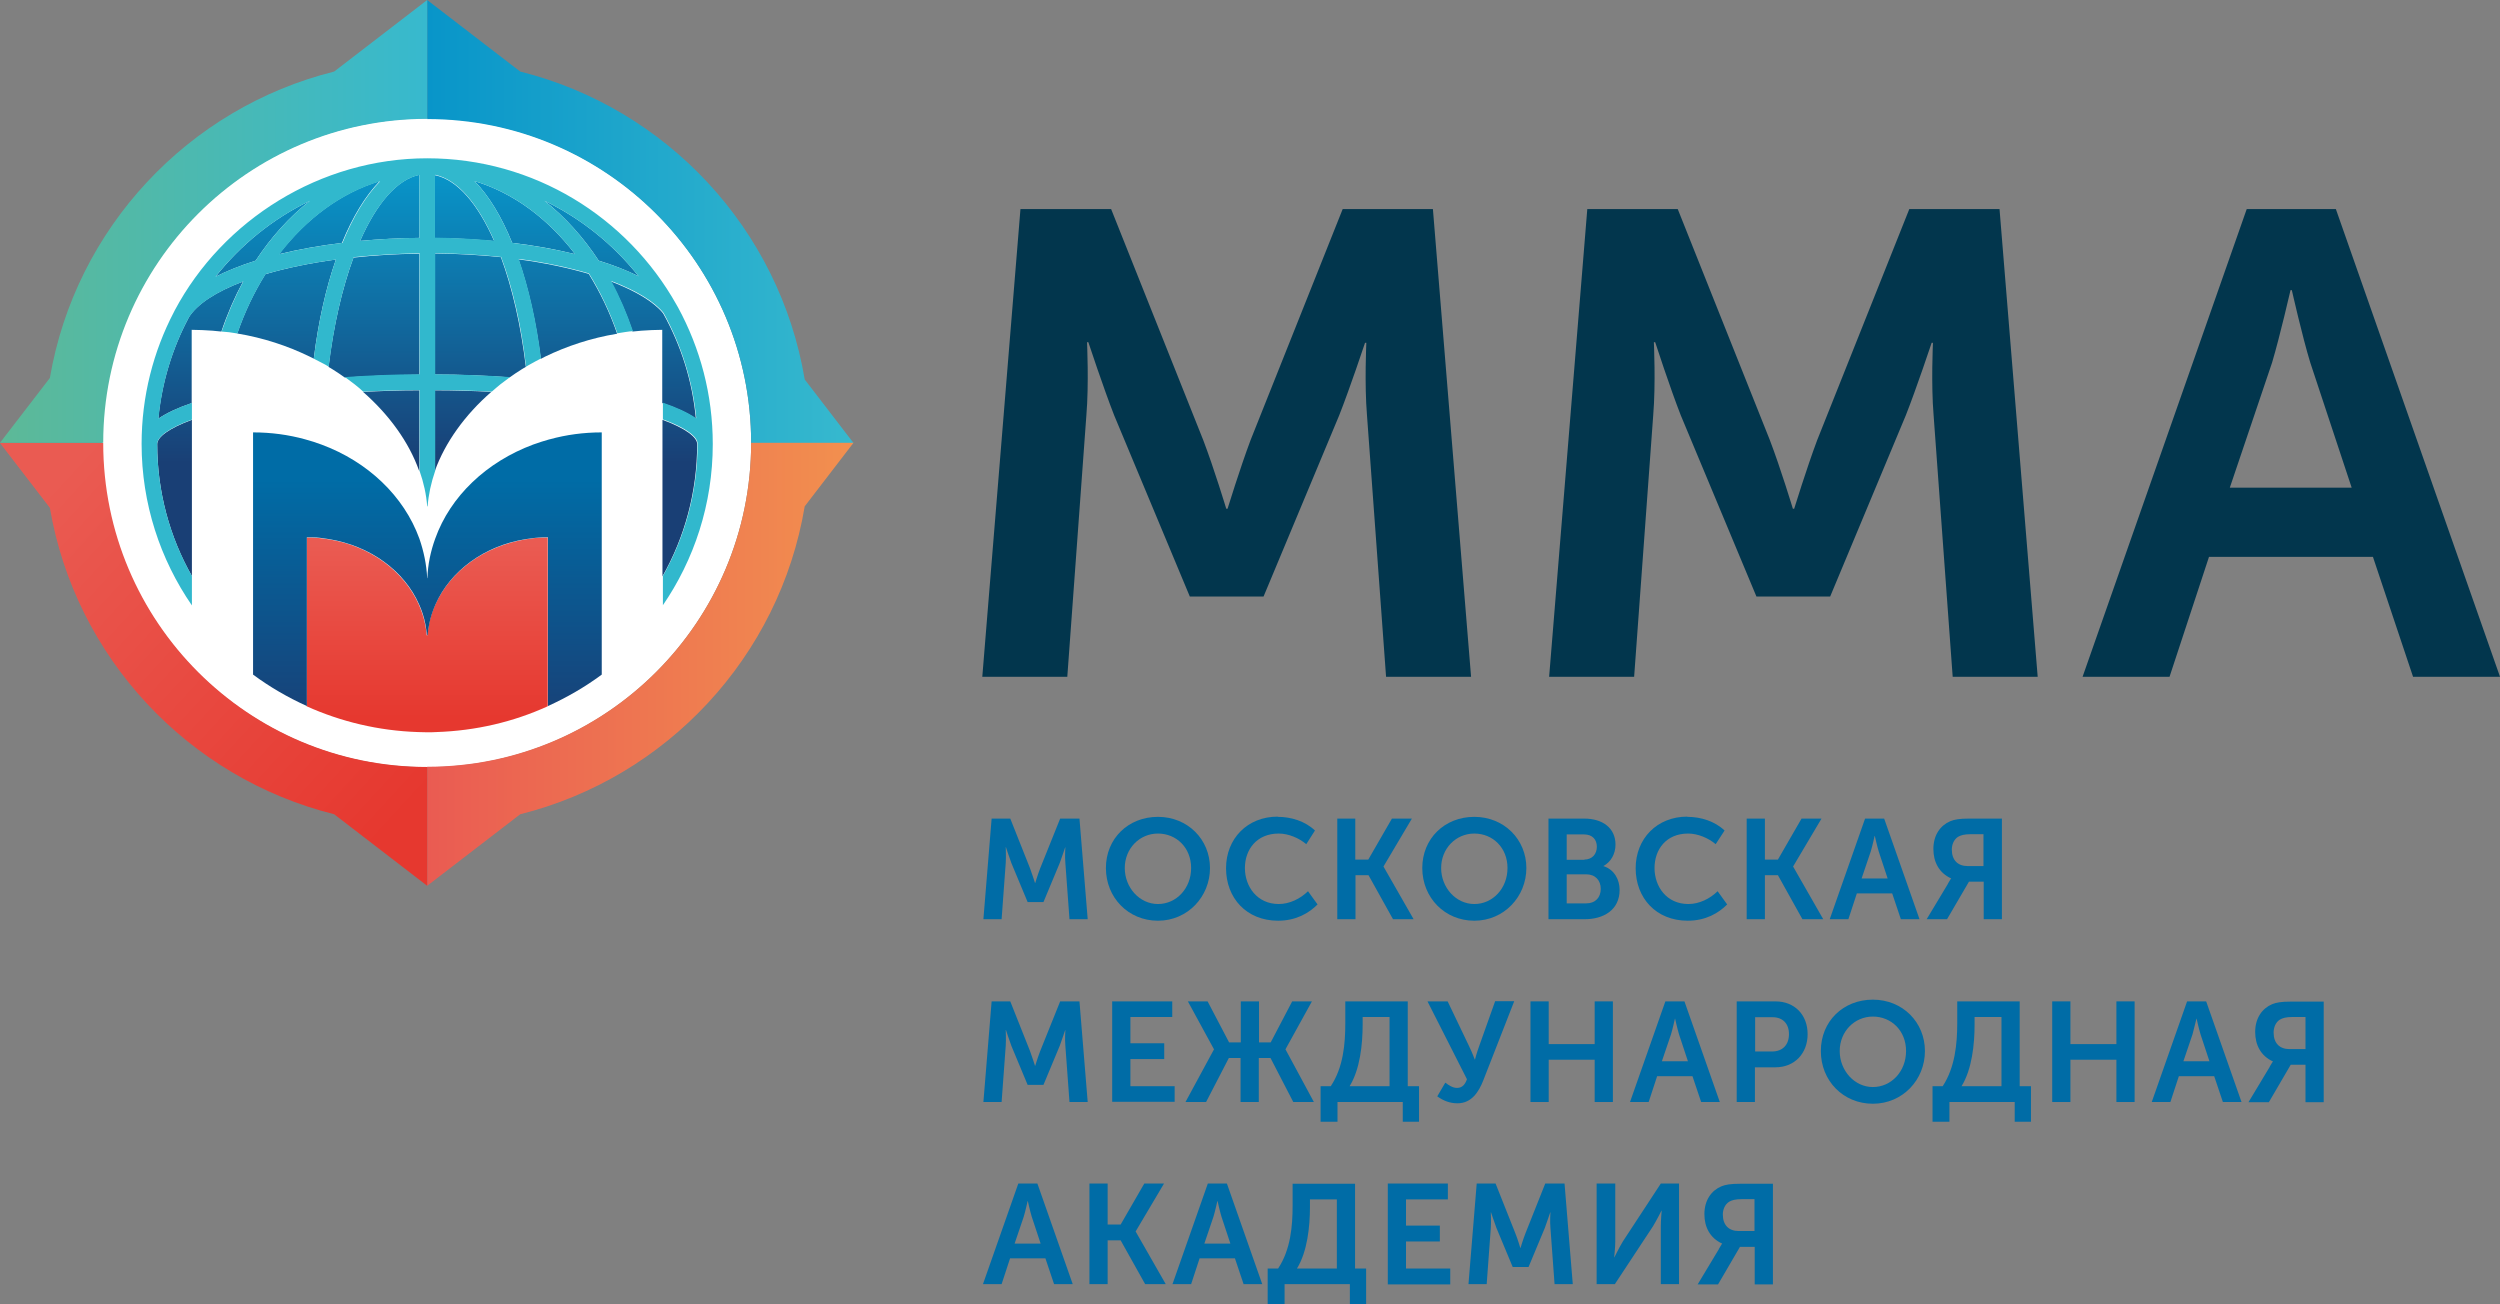<?xml version="1.0" encoding="UTF-8"?>
<svg id="_Слой_2" data-name="Слой_2" xmlns="http://www.w3.org/2000/svg" xmlns:xlink="http://www.w3.org/1999/xlink" viewBox="0 0 115.29 60.14">
  <rect x="0" y="0" width="115.29" height="60.14" fill="#808080" stroke="none"/>
  <defs>
    <style>
      .cls-1 {
        fill: #006ca6;
      }

      .cls-2 {
        fill: url(#linear-gradient-8);
      }

      .cls-3 {
        fill: url(#linear-gradient-7);
      }

      .cls-4 {
        fill: url(#linear-gradient-5);
      }

      .cls-5 {
        fill: url(#linear-gradient-6);
      }

      .cls-6 {
        fill: url(#linear-gradient-9);
      }

      .cls-7 {
        fill: url(#linear-gradient-4);
      }

      .cls-8 {
        fill: url(#linear-gradient-3);
      }

      .cls-9 {
        fill: url(#linear-gradient-2);
      }

      .cls-10 {
        fill: url(#linear-gradient);
      }

      .cls-11 {
        fill: #fff;
      }

      .cls-12 {
        fill: #31b8cd;
      }

      .cls-13 {
        fill: url(#linear-gradient-10);
      }

      .cls-14 {
        fill: url(#linear-gradient-11);
      }

      .cls-15 {
        fill: url(#linear-gradient-12);
      }

      .cls-16 {
        fill: url(#linear-gradient-13);
      }

      .cls-17 {
        fill: url(#linear-gradient-19);
      }

      .cls-18 {
        fill: url(#linear-gradient-14);
      }

      .cls-19 {
        fill: url(#linear-gradient-21);
      }

      .cls-20 {
        fill: url(#linear-gradient-20);
      }

      .cls-21 {
        fill: url(#linear-gradient-22);
      }

      .cls-22 {
        fill: url(#linear-gradient-15);
      }

      .cls-23 {
        fill: url(#linear-gradient-16);
      }

      .cls-24 {
        fill: url(#linear-gradient-17);
      }

      .cls-25 {
        fill: url(#linear-gradient-18);
      }

      .cls-26 {
        fill: #858585;
      }

      .cls-27 {
        fill: #02364d;
      }
    </style>
    <linearGradient id="linear-gradient" x1="19.7" y1="10.21" x2="39.36" y2="10.21" gradientUnits="userSpaceOnUse">
      <stop offset="0" stop-color="#0895c9"/>
      <stop offset="1" stop-color="#37b9ce"/>
    </linearGradient>
    <linearGradient id="linear-gradient-2" x1="0" y1="10.21" x2="19.7" y2="10.21" gradientUnits="userSpaceOnUse">
      <stop offset="0" stop-color="#5db997"/>
      <stop offset="1" stop-color="#37b9ce"/>
    </linearGradient>
    <linearGradient id="linear-gradient-3" x1="19.7" y1="30.63" x2="39.36" y2="30.63" gradientUnits="userSpaceOnUse">
      <stop offset="0" stop-color="#ea5b52"/>
      <stop offset="1" stop-color="#f2904f"/>
    </linearGradient>
    <linearGradient id="linear-gradient-4" x1="18.23" y1="37.92" x2="1.91" y2="22.93" gradientUnits="userSpaceOnUse">
      <stop offset="0" stop-color="#e6382f"/>
      <stop offset="1" stop-color="#ea5b52"/>
    </linearGradient>
    <linearGradient id="linear-gradient-5" x1="21.36" y1="8.04" x2="21.36" y2="21.35" gradientUnits="userSpaceOnUse">
      <stop offset="0" stop-color="#0895c9"/>
      <stop offset="1" stop-color="#193f75"/>
    </linearGradient>
    <linearGradient id="linear-gradient-6" x1="18.04" y1="8.04" x2="18.04" y2="21.35" xlink:href="#linear-gradient-5"/>
    <linearGradient id="linear-gradient-7" x1="31.35" y1="8.04" x2="31.35" y2="21.35" xlink:href="#linear-gradient-5"/>
    <linearGradient id="linear-gradient-8" x1="30.14" y1="8.04" x2="30.14" y2="21.36" xlink:href="#linear-gradient-5"/>
    <linearGradient id="linear-gradient-9" x1="8.04" y1="8.04" x2="8.04" y2="21.35" xlink:href="#linear-gradient-5"/>
    <linearGradient id="linear-gradient-10" x1="27.28" y1="8.04" x2="27.28" y2="21.35" xlink:href="#linear-gradient-5"/>
    <linearGradient id="linear-gradient-11" x1="12.11" y1="8.04" x2="12.11" y2="21.35" xlink:href="#linear-gradient-5"/>
    <linearGradient id="linear-gradient-12" x1="21.43" y1="8.04" x2="21.43" y2="21.35" xlink:href="#linear-gradient-5"/>
    <linearGradient id="linear-gradient-13" x1="17.97" y1="8.04" x2="17.97" y2="21.35" xlink:href="#linear-gradient-5"/>
    <linearGradient id="linear-gradient-14" x1="15.2" y1="8.04" x2="15.2" y2="21.36" xlink:href="#linear-gradient-5"/>
    <linearGradient id="linear-gradient-15" x1="13.21" y1="8.04" x2="13.21" y2="21.36" xlink:href="#linear-gradient-5"/>
    <linearGradient id="linear-gradient-16" x1="17.25" y1="8.04" x2="17.25" y2="21.35" xlink:href="#linear-gradient-5"/>
    <linearGradient id="linear-gradient-17" x1="22.15" y1="8.04" x2="22.15" y2="21.35" xlink:href="#linear-gradient-5"/>
    <linearGradient id="linear-gradient-18" x1="24.2" y1="8.04" x2="24.2" y2="21.36" xlink:href="#linear-gradient-5"/>
    <linearGradient id="linear-gradient-19" x1="26.18" y1="8.04" x2="26.18" y2="21.36" xlink:href="#linear-gradient-5"/>
    <linearGradient id="linear-gradient-20" x1="9.26" y1="8.04" x2="9.26" y2="21.35" xlink:href="#linear-gradient-5"/>
    <linearGradient id="linear-gradient-21" x1="19.7" y1="25.09" x2="19.7" y2="33.07" gradientUnits="userSpaceOnUse">
      <stop offset="0" stop-color="#ea5b52"/>
      <stop offset="1" stop-color="#e6382f"/>
    </linearGradient>
    <linearGradient id="linear-gradient-22" x1="19.7" y1="22.1" x2="19.7" y2="33.7" gradientUnits="userSpaceOnUse">
      <stop offset="0" stop-color="#006ca6"/>
      <stop offset="1" stop-color="#193f75"/>
    </linearGradient>
  </defs>
  <g id="_Слой_1-2" data-name="Слой_1">
    <g>
      <g>
        <path class="cls-27" d="M47.08,9.64h4.16l4.25,10.66c.49,1.28,1.06,3.16,1.06,3.16h.06s.58-1.88,1.06-3.16l4.25-10.66h4.16l1.76,21.57h-3.92l-.88-12.06c-.12-1.43-.03-3.34-.03-3.34h-.06s-.7,2.1-1.19,3.34l-3.49,8.36h-3.4l-3.49-8.36c-.49-1.25-1.19-3.37-1.19-3.37h-.06s.09,1.94-.03,3.37l-.88,12.06h-3.92l1.76-21.57Z"/>
        <path class="cls-27" d="M73.21,9.64h4.16l4.25,10.66c.49,1.28,1.06,3.16,1.06,3.16h.06s.58-1.88,1.06-3.16l4.25-10.66h4.16l1.76,21.57h-3.92l-.88-12.06c-.12-1.43-.03-3.34-.03-3.34h-.06s-.7,2.1-1.19,3.34l-3.49,8.36h-3.4l-3.49-8.36c-.49-1.25-1.18-3.37-1.18-3.37h-.06s.09,1.94-.03,3.37l-.88,12.06h-3.92l1.76-21.57Z"/>
        <path class="cls-27" d="M103.59,9.64h4.13l7.57,21.57h-4.01l-1.85-5.53h-7.56l-1.82,5.53h-4.01l7.57-21.57ZM108.45,22.49l-1.91-5.77c-.37-1.21-.85-3.34-.85-3.34h-.06s-.49,2.13-.85,3.34l-1.95,5.77h5.62Z"/>
      </g>
      <g>
        <path class="cls-11" d="M19.68,5.46c-8.26,0-14.96,6.7-14.96,14.96s6.7,14.96,14.96,14.96,14.96-6.7,14.96-14.96-6.7-14.96-14.96-14.96Z"/>
        <polygon class="cls-26" points="14.13 31.74 14.14 31.75 14.14 31.75 14.13 31.74"/>
        <polygon class="cls-26" points="25.26 31.75 25.27 31.74 25.26 31.75 25.26 31.75"/>
        <g>
          <path class="cls-10" d="M23.99,3.3l-4.29-3.3v5.49c8.25,0,14.94,6.69,14.94,14.94h4.72l-2.25-2.93c-1.16-6.94-6.37-12.51-13.12-14.2Z"/>
          <path class="cls-9" d="M19.7,5.49h0V0l-4.29,3.3c-6.73,1.68-11.93,7.22-13.11,14.13l-2.3,2.99h4.76c0-8.25,6.69-14.94,14.94-14.94Z"/>
          <path class="cls-8" d="M23.99,37.55l-4.29,3.3v-5.49c8.25,0,14.94-6.69,14.94-14.94h4.72l-2.25,2.93c-1.16,6.94-6.37,12.51-13.12,14.2Z"/>
          <path class="cls-7" d="M19.7,35.36h0v5.49l-4.29-3.3c-6.73-1.68-11.93-7.22-13.11-14.13l-2.3-2.99h4.76c0,8.25,6.69,14.94,14.94,14.94Z"/>
        </g>
        <g>
          <path class="cls-4" d="M20.06,21.72s0-.02,0-.02c.47-1.29,1.37-2.56,2.6-3.63-.82-.04-1.69-.07-2.61-.07v3.72Z"/>
          <path class="cls-5" d="M19.33,21.69s0,.03.01.04v-3.73c-.92,0-1.78.03-2.6.07,1.22,1.07,2.12,2.33,2.58,3.62Z"/>
          <path class="cls-3" d="M30.55,19.36v7.22c1.02-1.8,1.6-3.89,1.6-6.1,0-.32-.54-.73-1.6-1.12Z"/>
          <path class="cls-2" d="M30.55,18.59c.65.22,1.17.46,1.54.72-.16-1.75-.69-3.39-1.51-4.86-.42-.52-1.25-1.03-2.41-1.47.39.72.73,1.5,1,2.31.13-.01.27-.03.41-.04.32-.02.63-.04.96-.04v3.38Z"/>
          <path class="cls-6" d="M7.25,20.48c0,2.21.58,4.29,1.6,6.09v-7.21c-1.06.39-1.6.8-1.6,1.12Z"/>
          <path class="cls-13" d="M27.61,12.02c.69.21,1.31.46,1.84.72-1.16-1.46-2.64-2.66-4.34-3.48.94.74,1.79,1.68,2.5,2.76Z"/>
          <path class="cls-14" d="M14.29,9.26c-1.7.82-3.19,2.03-4.35,3.5.54-.27,1.16-.52,1.85-.74.71-1.08,1.55-2.01,2.5-2.76Z"/>
          <path class="cls-15" d="M20.06,8.07v2.91c.94,0,1.86.06,2.73.14-.75-1.71-1.7-2.83-2.73-3.04Z"/>
          <path class="cls-16" d="M16.61,11.11c.87-.08,1.79-.13,2.73-.14v-2.91c-1.03.21-1.98,1.33-2.73,3.04Z"/>
          <path class="cls-18" d="M12.88,11.72c.88-.22,1.86-.39,2.89-.52.49-1.2,1.08-2.17,1.74-2.85-1.79.54-3.38,1.73-4.64,3.36Z"/>
          <path class="cls-22" d="M12.24,12.64c-.52.83-.96,1.75-1.3,2.74,1.21.2,2.32.57,3.33,1.06.07.03.13.07.2.1.21-1.7.56-3.25,1.02-4.57-1.19.16-2.29.39-3.24.67Z"/>
          <path class="cls-23" d="M15.15,16.92c.08.05.16.09.23.14.18.11.35.23.52.35,1.1-.07,2.26-.12,3.44-.13v-5.58c-1.05.01-2.07.07-3.04.18-.52,1.41-.92,3.14-1.15,5.05Z"/>
          <path class="cls-24" d="M20.06,11.69v5.58c1.19,0,2.34.05,3.45.13.17-.12.34-.24.52-.35.07-.04.14-.09.22-.13-.23-1.91-.63-3.65-1.15-5.06-.95-.1-1.96-.16-3.04-.17Z"/>
          <path class="cls-25" d="M26.52,11.72c-1.25-1.64-2.85-2.83-4.64-3.37.66.67,1.25,1.64,1.74,2.85,1.03.12,2.01.3,2.89.52Z"/>
          <path class="cls-17" d="M23.91,11.96c.46,1.32.81,2.88,1.03,4.59.06-.03.13-.07.19-.1,1.01-.49,2.12-.86,3.33-1.06-.34-.99-.79-1.92-1.31-2.76-.93-.27-2.02-.51-3.24-.67Z"/>
          <path class="cls-20" d="M8.69,14.67c-.75,1.41-1.23,2.98-1.39,4.64.38-.26.89-.5,1.54-.72v-3.38c.32,0,.65.02.96.04.14.01.28.03.41.04.27-.81.61-1.59,1-2.31-1.25.47-2.14,1.05-2.52,1.68Z"/>
        </g>
        <path class="cls-19" d="M25.02,24.79c-.26,0-.52.04-.77.08-1.92.31-3.49,1.47-4.18,3.02-.13.29-.23.6-.29.92-.03.16-.05.32-.07.49h-.03c-.01-.17-.04-.33-.07-.49-.06-.32-.16-.62-.29-.92-.68-1.55-2.26-2.72-4.17-3.02-.25-.04-.51-.07-.77-.08-.08,0-.16,0-.24,0v7.78c1.58.71,3.31,1.13,5.14,1.19.14,0,.28.01.42.01s.28,0,.42-.01c1.83-.06,3.56-.47,5.14-1.19v-7.78c-.08,0-.16,0-.24,0Z"/>
        <path class="cls-12" d="M30.55,27.94c1.46-2.12,2.32-4.69,2.32-7.46,0-2.28-.58-4.42-1.6-6.3-.03-.05-.05-.09-.08-.14-2.26-4.02-6.56-6.74-11.49-6.74s-9.42,2.84-11.64,7.01c-.01.03-.03.06-.04.08-.95,1.82-1.49,3.89-1.49,6.08,0,2.76.86,5.33,2.32,7.45v-1.36c-1.02-1.8-1.6-3.88-1.6-6.09,0-.32.53-.73,1.6-1.12v-.77c-.65.22-1.16.46-1.54.72.16-1.66.64-3.23,1.39-4.64.38-.63,1.28-1.21,2.52-1.68-.39.72-.72,1.49-1,2.31.11.01.23.02.34.03.13.02.26.04.39.06.34-.99.78-1.91,1.3-2.74.96-.28,2.05-.51,3.24-.67-.46,1.32-.81,2.87-1.02,4.57.17.09.35.18.52.27.06.03.11.07.17.1.23-1.9.62-3.63,1.15-5.05.97-.1,1.99-.16,3.04-.18v5.58c-1.18,0-2.33.05-3.44.13.15.11.3.22.44.33.14.11.27.22.4.34.81-.04,1.68-.07,2.6-.07v3.73c.19.54.31,1.09.35,1.63h.02c.04-.54.16-1.09.35-1.64v-3.72c.92,0,1.79.03,2.61.07.13-.11.26-.23.4-.34.14-.11.29-.22.44-.33-1.11-.08-2.27-.12-3.45-.13v-5.58c1.08.01,2.09.07,3.04.17.53,1.42.93,3.15,1.15,5.06.05-.03.11-.07.17-.1.17-.1.35-.19.52-.28-.21-1.71-.57-3.27-1.03-4.59,1.22.16,2.31.4,3.24.67.52.84.96,1.76,1.31,2.76.13-.02.25-.04.38-.06.11-.02.23-.03.34-.04-.28-.82-.61-1.59-1-2.31,1.16.44,1.99.95,2.41,1.47.81,1.47,1.34,3.11,1.51,4.86-.38-.26-.89-.5-1.54-.72v.77c1.07.39,1.6.8,1.6,1.12,0,2.22-.58,4.3-1.6,6.1v1.35ZM11.79,12.02c-.7.22-1.32.47-1.85.74,1.16-1.47,2.65-2.67,4.35-3.5-.94.74-1.79,1.68-2.5,2.76ZM15.78,11.2c-1.04.13-2.01.3-2.89.52,1.25-1.64,2.85-2.82,4.64-3.36-.66.67-1.25,1.64-1.74,2.85ZM19.34,10.97c-.95,0-1.86.06-2.73.14.75-1.71,1.7-2.83,2.73-3.04v2.91ZM20.06,10.97v-2.91c1.03.21,1.98,1.33,2.73,3.04-.88-.08-1.8-.13-2.73-.14ZM23.62,11.2c-.49-1.21-1.08-2.18-1.74-2.85,1.79.54,3.39,1.73,4.64,3.37-.89-.22-1.86-.39-2.89-.52ZM27.61,12.02c-.71-1.08-1.55-2.01-2.5-2.76,1.7.82,3.18,2.02,4.34,3.48-.53-.27-1.15-.51-1.84-.72Z"/>
        <path class="cls-21" d="M25.34,20.26c-.25.07-.5.15-.75.24-2.15.8-3.82,2.38-4.52,4.34-.21.58-.34,1.19-.36,1.82h-.01c-.03-.63-.16-1.24-.36-1.82-.71-1.96-2.38-3.55-4.52-4.34-.24-.09-.49-.17-.75-.24-.76-.21-1.56-.32-2.4-.32v11.17c.77.57,1.6,1.05,2.48,1.45v-7.78c.08,0,.16,0,.24,0,.26,0,.52.04.77.08,1.92.31,3.49,1.47,4.17,3.02.13.29.23.6.29.92.03.16.05.32.07.49h.03c.01-.17.04-.33.07-.49.06-.32.16-.62.29-.92.68-1.55,2.26-2.72,4.18-3.02.25-.04.51-.07.77-.08.08,0,.16,0,.24,0v7.78c.88-.4,1.71-.88,2.48-1.45v-11.17c-.84,0-1.64.11-2.4.32Z"/>
      </g>
      <g>
        <g>
          <path class="cls-1" d="M45.7,37.75h.89l.91,2.29c.1.27.23.68.23.68h.01s.12-.4.23-.68l.92-2.29h.89l.38,4.64h-.84l-.19-2.59c-.03-.31,0-.72,0-.72h-.01s-.15.45-.25.72l-.75,1.8h-.73l-.75-1.8c-.1-.27-.25-.73-.25-.73h-.01s.02.42,0,.73l-.19,2.59h-.84l.38-4.64Z"/>
          <path class="cls-1" d="M53.4,37.67c1.37,0,2.4,1.04,2.4,2.36s-1.03,2.43-2.4,2.43-2.4-1.07-2.4-2.43,1.03-2.36,2.4-2.36ZM53.4,41.69c.85,0,1.53-.72,1.53-1.66s-.68-1.59-1.53-1.59-1.53.69-1.53,1.59.68,1.66,1.53,1.66Z"/>
          <path class="cls-1" d="M58.93,37.67c.61,0,1.26.2,1.71.63l-.4.63c-.33-.28-.82-.49-1.27-.49-1.02,0-1.56.74-1.56,1.59s.56,1.66,1.56,1.66c.5,0,.99-.24,1.35-.59l.44.61c-.4.4-.99.75-1.82.75-1.46,0-2.4-1.05-2.4-2.42s.99-2.38,2.38-2.38Z"/>
          <path class="cls-1" d="M61.66,37.75h.84v1.89h.6l1.09-1.89h.92l-1.31,2.21h0s1.39,2.43,1.39,2.43h-.95l-1.13-2.03h-.6v2.03h-.84v-4.64Z"/>
          <path class="cls-1" d="M67.99,37.67c1.37,0,2.4,1.04,2.4,2.36s-1.03,2.43-2.4,2.43-2.4-1.07-2.4-2.43,1.03-2.36,2.4-2.36ZM67.99,41.69c.85,0,1.53-.72,1.53-1.66s-.68-1.59-1.53-1.59-1.53.69-1.53,1.59.68,1.66,1.53,1.66Z"/>
          <path class="cls-1" d="M71.4,37.75h1.66c.84,0,1.44.43,1.44,1.2,0,.43-.21.8-.56.99h0c.51.16.75.63.75,1.1,0,.93-.75,1.35-1.6,1.35h-1.68v-4.64ZM73.06,39.64c.37,0,.58-.26.58-.59s-.2-.57-.59-.57h-.8v1.17h.82ZM73.15,41.66c.43,0,.67-.28.67-.67s-.25-.67-.67-.67h-.9v1.34h.9Z"/>
          <path class="cls-1" d="M77.82,37.67c.61,0,1.26.2,1.71.63l-.41.63c-.33-.28-.82-.49-1.27-.49-1.02,0-1.55.74-1.55,1.59s.55,1.66,1.56,1.66c.5,0,.99-.24,1.35-.59l.44.61c-.4.4-.99.75-1.82.75-1.46,0-2.4-1.05-2.4-2.42s.99-2.38,2.38-2.38Z"/>
          <path class="cls-1" d="M80.55,37.75h.84v1.89h.6l1.09-1.89h.92l-1.31,2.21h0s1.39,2.43,1.39,2.43h-.96l-1.13-2.03h-.6v2.03h-.84v-4.64Z"/>
          <path class="cls-1" d="M86,37.75h.89l1.63,4.64h-.86l-.4-1.19h-1.63l-.39,1.19h-.86l1.63-4.64ZM87.05,40.51l-.41-1.24c-.08-.26-.18-.72-.18-.72h-.01s-.1.46-.18.72l-.42,1.24h1.21Z"/>
          <path class="cls-1" d="M89.83,40.75c.1-.18.15-.24.15-.24h0c-.57-.26-.82-.77-.82-1.36,0-.65.33-1.09.78-1.28.2-.08.42-.12.88-.12h1.5v4.64h-.84v-1.73h-.68l-1.01,1.73h-.94l.98-1.63ZM91.47,39.95v-1.48h-.59c-.3,0-.46.05-.58.12-.19.12-.29.35-.29.59,0,.49.28.76.73.76h.73Z"/>
        </g>
        <g>
          <path class="cls-1" d="M45.7,46.18h.89l.91,2.29c.1.27.23.68.23.68h.01s.12-.4.23-.68l.92-2.29h.89l.38,4.64h-.84l-.19-2.59c-.03-.31,0-.72,0-.72h-.01s-.15.45-.25.72l-.75,1.8h-.73l-.75-1.8c-.1-.27-.25-.73-.25-.73h-.01s.02.42,0,.73l-.19,2.59h-.84l.38-4.64Z"/>
          <path class="cls-1" d="M51.28,46.18h2.78v.72h-1.93v1.21h1.56v.73h-1.56v1.25h2.04v.72h-2.88v-4.64Z"/>
          <path class="cls-1" d="M55.99,48.4h0s-1.21-2.22-1.21-2.22h.91l.99,1.89h.54v-1.89h.84v1.89h.54l.99-1.89h.91l-1.22,2.21h0s1.31,2.43,1.31,2.43h-.95l-1.05-2.03h-.54v2.03h-.84v-2.03h-.54l-1.05,2.03h-.95l1.31-2.42Z"/>
          <path class="cls-1" d="M61.37,50.09c.58-.87.67-1.96.67-2.9v-1.01h2.88v3.91h.52v1.64h-.75v-.91h-3.01v.91h-.78v-1.64h.47ZM64.08,50.09v-3.19h-1.24v.35c0,.91-.12,2.06-.6,2.84h1.84Z"/>
          <path class="cls-1" d="M66.67,49.94c.12.09.31.23.52.23.24,0,.37-.15.46-.4l-1.82-3.59h.93l.99,2.07c.15.31.26.61.26.61h.01s.08-.31.19-.61l.74-2.08h.88l-1.43,3.66c-.2.5-.52,1.05-1.19,1.05-.35,0-.65-.12-.93-.32l.37-.63Z"/>
          <path class="cls-1" d="M70.58,46.18h.84v1.97h2.12v-1.97h.84v4.64h-.84v-1.95h-2.12v1.95h-.84v-4.64Z"/>
          <path class="cls-1" d="M76.79,46.18h.89l1.63,4.64h-.86l-.4-1.19h-1.63l-.39,1.19h-.86l1.63-4.64ZM77.84,48.94l-.41-1.24c-.08-.26-.18-.72-.18-.72h-.01s-.1.46-.18.72l-.42,1.24h1.21Z"/>
          <path class="cls-1" d="M80.09,46.18h1.79c.87,0,1.48.61,1.48,1.51s-.61,1.53-1.48,1.53h-.95v1.6h-.84v-4.64ZM81.72,48.49c.49,0,.78-.31.78-.8s-.29-.78-.76-.78h-.8v1.58h.79Z"/>
          <path class="cls-1" d="M86.37,46.1c1.37,0,2.4,1.04,2.4,2.37s-1.03,2.43-2.4,2.43-2.4-1.06-2.4-2.43,1.03-2.37,2.4-2.37ZM86.37,50.13c.85,0,1.53-.72,1.53-1.66s-.68-1.59-1.53-1.59-1.53.69-1.53,1.59.68,1.66,1.53,1.66Z"/>
          <path class="cls-1" d="M89.59,50.09c.57-.87.67-1.96.67-2.9v-1.01h2.88v3.91h.52v1.64h-.75v-.91h-3.01v.91h-.78v-1.64h.47ZM92.3,50.09v-3.19h-1.24v.35c0,.91-.12,2.06-.6,2.84h1.84Z"/>
          <path class="cls-1" d="M94.64,46.18h.84v1.97h2.12v-1.97h.84v4.64h-.84v-1.95h-2.12v1.95h-.84v-4.64Z"/>
          <path class="cls-1" d="M100.85,46.18h.89l1.63,4.64h-.86l-.4-1.19h-1.63l-.39,1.19h-.86l1.63-4.64ZM101.89,48.94l-.41-1.24c-.08-.26-.18-.72-.18-.72h-.01s-.11.46-.18.72l-.42,1.24h1.21Z"/>
          <path class="cls-1" d="M104.67,49.19c.1-.18.15-.24.15-.24h0c-.57-.26-.82-.77-.82-1.36,0-.65.33-1.09.78-1.28.2-.08.42-.12.88-.12h1.5v4.64h-.84v-1.73h-.68l-1.01,1.73h-.94l.98-1.63ZM106.32,48.38v-1.48h-.6c-.3,0-.46.05-.58.12-.19.12-.29.35-.29.6,0,.49.28.76.73.76h.73Z"/>
        </g>
        <g>
          <path class="cls-1" d="M46.95,54.58h.89l1.63,4.64h-.86l-.4-1.19h-1.63l-.39,1.19h-.86l1.63-4.64ZM47.99,57.35l-.41-1.24c-.08-.26-.18-.72-.18-.72h-.01s-.1.46-.18.72l-.42,1.24h1.21Z"/>
          <path class="cls-1" d="M50.24,54.58h.84v1.89h.6l1.09-1.89h.91l-1.31,2.21h0s1.39,2.43,1.39,2.43h-.95l-1.13-2.02h-.6v2.02h-.84v-4.64Z"/>
          <path class="cls-1" d="M55.69,54.58h.89l1.63,4.64h-.86l-.4-1.19h-1.63l-.39,1.19h-.86l1.63-4.64ZM56.74,57.35l-.41-1.24c-.08-.26-.18-.72-.18-.72h-.01s-.1.46-.18.72l-.42,1.24h1.21Z"/>
          <path class="cls-1" d="M58.94,58.5c.58-.87.67-1.96.67-2.9v-1.01h2.88v3.91h.51v1.64h-.75v-.92h-3.01v.92h-.78v-1.64h.47ZM61.65,58.5v-3.19h-1.24v.35c0,.91-.12,2.06-.6,2.84h1.84Z"/>
          <path class="cls-1" d="M63.99,54.58h2.78v.73h-1.93v1.21h1.56v.73h-1.56v1.25h2.04v.73h-2.88v-4.64Z"/>
          <path class="cls-1" d="M68.07,54.58h.9l.91,2.29c.11.27.23.68.23.68h.01s.12-.4.23-.68l.91-2.29h.89l.38,4.64h-.84l-.19-2.59c-.03-.31,0-.72,0-.72h-.01s-.15.45-.25.72l-.75,1.8h-.73l-.75-1.8c-.1-.27-.25-.72-.25-.72h-.01s.02.42,0,.72l-.19,2.59h-.84l.38-4.64Z"/>
          <path class="cls-1" d="M73.65,54.58h.84v2.68c0,.27-.05.72-.05.72h.01s.22-.45.39-.73l1.75-2.67h.84v4.64h-.84v-2.67c0-.27.04-.72.04-.72h-.01s-.22.44-.39.72l-1.76,2.67h-.84v-4.64Z"/>
          <path class="cls-1" d="M79.27,57.59c.1-.18.15-.24.15-.24h0c-.57-.26-.82-.77-.82-1.36,0-.65.33-1.09.78-1.28.2-.08.42-.12.88-.12h1.5v4.64h-.84v-1.73h-.68l-1.01,1.73h-.94l.98-1.63ZM80.91,56.78v-1.48h-.59c-.3,0-.46.05-.58.12-.19.12-.29.35-.29.59,0,.49.28.76.73.76h.73Z"/>
        </g>
      </g>
    </g>
  </g>
</svg>